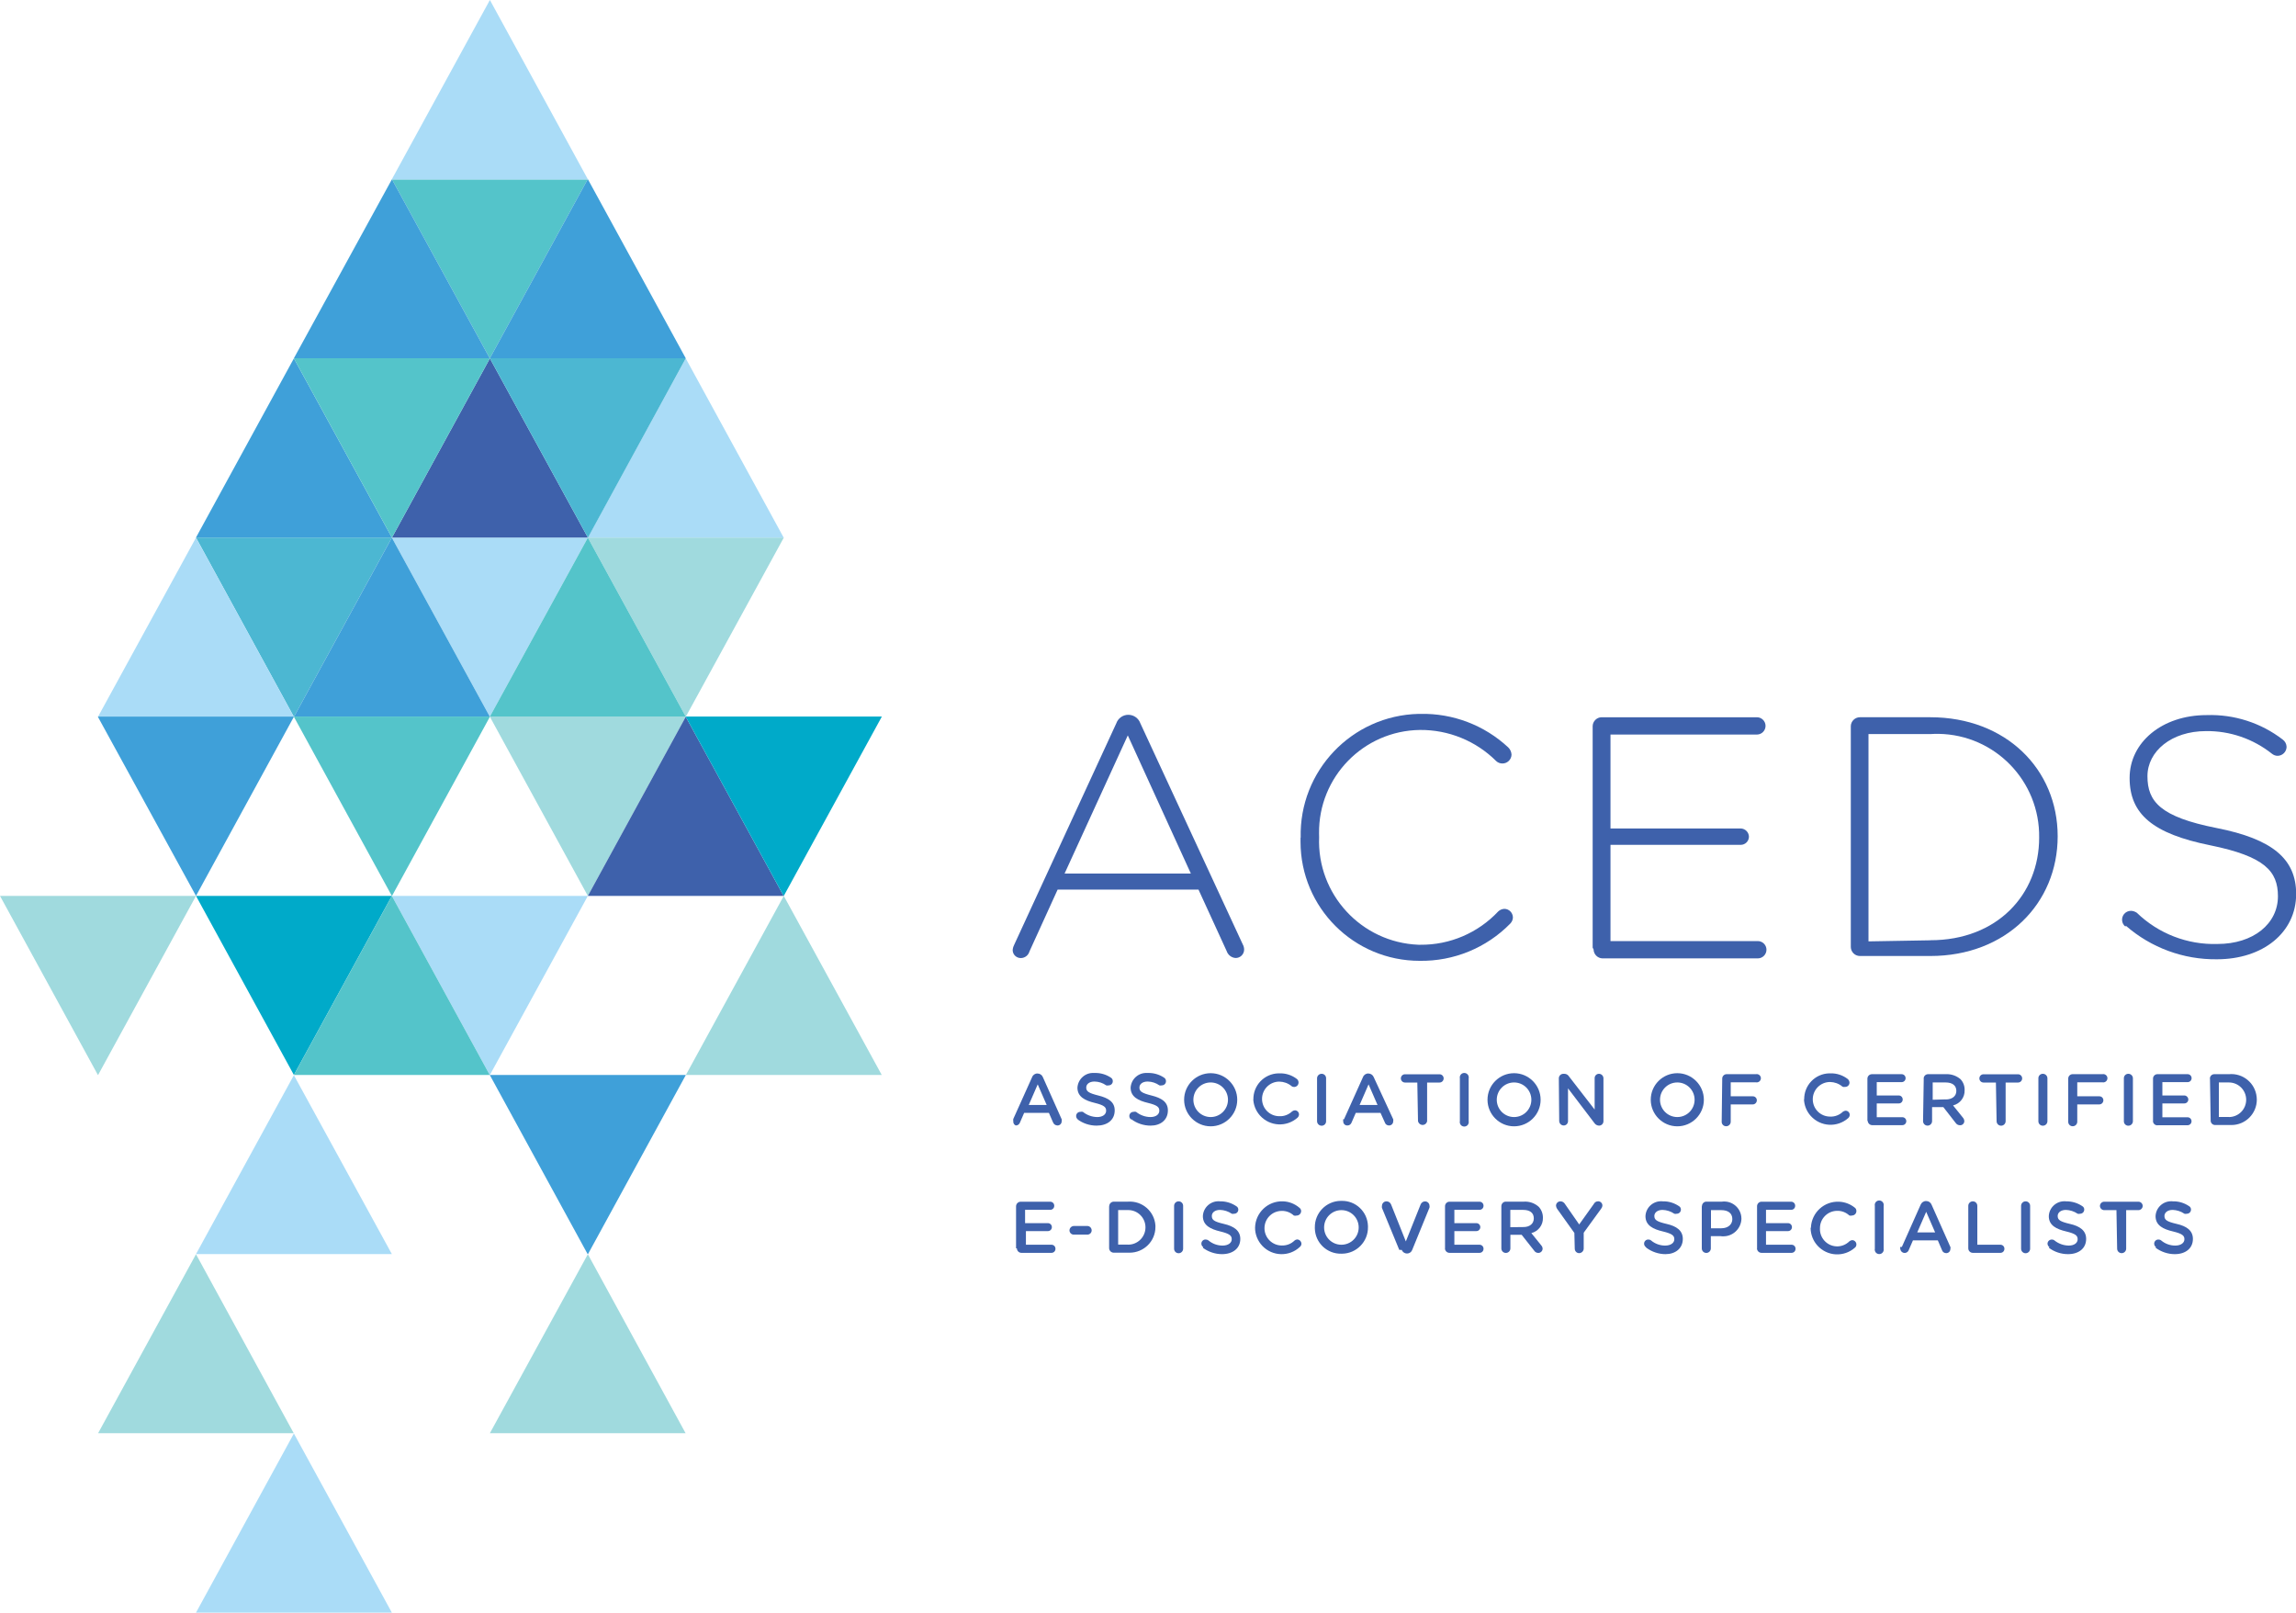 <?xml version="1.0" encoding="UTF-8"?>
<svg id="Layer_1" data-name="Layer 1" xmlns="http://www.w3.org/2000/svg" width="300" height="210.67" viewBox="0 0 300 210.67">
  <polygon points="63.99 93.61 64.01 93.61 76.81 70.24 76.81 70.22 51.22 70.22 51.2 70.24 63.99 93.61" style="fill: #aadcf7;"/>
  <polygon points="51.22 70.22 51.2 70.22 51.2 70.24 51.22 70.22" style="fill: #c6c8e2;"/>
  <polygon points="89.6 93.61 89.62 93.61 102.41 70.24 102.39 70.22 76.81 70.22 76.81 70.24 89.6 93.61" style="fill: #a0dade;"/>
  <polygon points="64.01 93.61 64.01 93.64 76.81 117.04 76.81 117.04 89.6 93.64 89.6 93.61 64.01 93.61" style="fill: #a0dade;"/>
  <polygon points="76.78 23.44 51.22 23.44 63.99 46.8 64.01 46.8 76.78 23.44" style="fill: #54c4ca;"/>
  <polygon points="38.4 93.64 38.38 93.61 12.82 93.61 12.79 93.64 25.61 117.04 25.61 117.04 38.4 93.64" style="fill: #3fa0d9;"/>
  <polygon points="51.2 117.04 51.2 117.04 25.61 117.04 25.61 117.04 38.4 140.43 38.4 140.43 51.2 117.04" style="fill: #00aac9;"/>
  <polygon points="12.82 187.23 38.38 187.23 25.61 163.85 12.82 187.23" style="fill: #a0dade;"/>
  <polygon points="38.38 93.61 38.43 93.61 51.2 70.24 51.2 70.22 25.61 70.22 25.61 70.24 38.38 93.61" style="fill: #4cb7d2;"/>
  <polygon points="12.82 93.61 38.38 93.61 25.61 70.24 12.82 93.61" style="fill: #aadcf7;"/>
  <polygon points="115.21 140.43 102.41 117.04 89.62 140.43 115.21 140.43" style="fill: #a0dade;"/>
  <polygon points="102.39 117.04 89.6 93.64 76.81 117.04 102.39 117.04" style="fill: #3e61ab;"/>
  <polygon points="64.01 46.82 51.22 70.22 76.81 70.22 64.01 46.82" style="fill: #3e61ab;"/>
  <polygon points="89.6 46.82 76.81 70.22 102.39 70.22 89.6 46.82" style="fill: #aadcf7;"/>
  <polygon points="51.22 117.04 51.2 117.04 63.99 140.43 64.01 140.43 76.81 117.04 76.81 117.04 51.22 117.04" style="fill: #aadcf7;"/>
  <polygon points="76.81 70.24 64.01 93.61 89.6 93.61 76.81 70.24" style="fill: #54c4ca;"/>
  <polygon points="51.2 70.24 38.43 93.61 63.99 93.61 51.2 70.24" style="fill: #3fa0d9;"/>
  <polygon points="64.01 93.64 63.99 93.61 38.43 93.61 38.4 93.64 51.2 117.04 51.22 117.04 64.01 93.64" style="fill: #54c4ca;"/>
  <polygon points="38.4 140.43 63.99 140.43 51.2 117.04 38.4 140.43" style="fill: #54c4ca;"/>
  <polygon points="38.4 46.82 25.61 70.22 51.2 70.22 38.4 46.82" style="fill: #3fa0d9;"/>
  <polygon points="38.4 140.46 25.61 163.83 51.2 163.83 38.4 140.46" style="fill: #aadcf7;"/>
  <polygon points="63.99 46.8 51.22 23.44 51.2 23.44 38.4 46.8 63.99 46.8" style="fill: #3fa0d9;"/>
  <polygon points="76.81 23.42 76.78 23.44 76.83 23.44 76.81 23.42" style="fill: #c6c8e2;"/>
  <polygon points="64.01 46.8 89.6 46.8 76.83 23.44 76.78 23.44 64.01 46.8" style="fill: #3fa0d9;"/>
  <polygon points="76.78 23.44 76.81 23.42 64.01 0 51.2 23.42 51.22 23.44 76.78 23.44" style="fill: #aadcf7;"/>
  <polygon points="64.01 46.8 63.99 46.8 64.01 46.82 64.01 46.8" style="fill: #c6c8e2;"/>
  <polygon points="76.81 70.22 76.83 70.22 89.6 46.82 89.6 46.8 64.01 46.8 64.01 46.82 76.81 70.22" style="fill: #4cb7d2;"/>
  <polygon points="89.62 93.61 89.6 93.64 102.39 117.04 102.41 117.04 115.21 93.64 115.19 93.61 89.62 93.61" style="fill: #00aac9;"/>
  <polygon points="51.2 70.22 51.22 70.22 64.01 46.82 63.99 46.8 38.43 46.8 38.4 46.82 51.2 70.22" style="fill: #54c4ca;"/>
  <polygon points="25.61 117.04 25.59 117.04 0 117.04 0 117.04 12.79 140.43 12.82 140.43 25.61 117.04" style="fill: #a0dade;"/>
  <polygon points="64.01 187.23 89.58 187.23 76.81 163.85 64.01 187.23" style="fill: #a0dade;"/>
  <polygon points="64.01 140.43 64.01 140.46 76.78 163.83 76.83 163.83 89.6 140.46 89.6 140.43 64.01 140.43" style="fill: #3fa0d9;"/>
  <polygon points="25.61 210.67 51.2 210.67 38.4 187.27 25.61 210.67" style="fill: #aadcf7;"/>
  <path d="M155.6,114.12l-8.24-18.05-8.26,18.05h16.49Zm-23.1,9.34l13.36-28.97c.23-.66,.86-1.11,1.56-1.11h0c.71,0,1.34,.44,1.58,1.11l13.38,28.88c.12,.21,.18,.45,.18,.7-.01,.61-.52,1.1-1.13,1.08h0c-.53-.04-.98-.4-1.15-.9l-3.68-8.03h-18.41l-3.68,8.08c-.14,.5-.59,.85-1.11,.86-.57,.01-1.05-.42-1.08-.99,0-.24,.07-.48,.18-.7" style="fill: #3e61ab;"/>
  <path d="M169.95,109.43h0c-.21-8.72,6.68-15.96,15.41-16.17,.08,0,.15,0,.23,0,4.25-.09,8.37,1.48,11.48,4.38,.26,.25,.41,.59,.43,.95-.02,.66-.58,1.18-1.24,1.15-.29-.01-.56-.12-.77-.32-2.64-2.63-6.22-4.09-9.95-4.06-7.38,.09-13.28,6.15-13.19,13.52,0,.16,0,.31,.01,.47h0c-.3,7.47,5.51,13.77,12.98,14.07,.08,0,.16,0,.24,0,3.85,.04,7.54-1.54,10.18-4.35,.22-.21,.51-.33,.81-.34,.61,.01,1.09,.5,1.11,1.11,0,.3-.13,.59-.34,.81-3.11,3.18-7.4,4.94-11.85,4.87-8.59,0-15.55-6.95-15.56-15.54,0-.18,0-.37,0-.55" style="fill: #3e61ab;"/>
  <path d="M208.1,123.8v-28.95c.02-.63,.53-1.13,1.15-1.15h20.31c.62,0,1.13,.51,1.13,1.13s-.51,1.13-1.13,1.13h-19.13v12.27h17.01c.59,.01,1.07,.49,1.08,1.08-.01,.59-.49,1.06-1.08,1.06h-17.01v12.57h19.25c.62,0,1.13,.51,1.13,1.13s-.51,1.13-1.13,1.13h-20.31c-.63-.02-1.14-.54-1.15-1.17" style="fill: #3e61ab;"/>
  <path d="M252.23,122.83c8.71,0,14.21-5.96,14.21-13.4h0c.11-7.38-5.77-13.45-13.15-13.56-.36,0-.71,0-1.07,.03h-8.08v27.08l8.08-.14Zm-10.4-27.98c.02-.63,.54-1.14,1.17-1.15h9.23c9.84,0,16.63,6.77,16.63,15.55h0c0,8.8-6.77,15.64-16.63,15.64h-9.23c-.64-.01-1.16-.53-1.17-1.17v-28.86Z" style="fill: #3e61ab;"/>
  <path d="M277.71,121.05c-.5-.39-.58-1.12-.19-1.62,.22-.28,.56-.44,.91-.44,.27,0,.54,.1,.77,.25,2.82,2.73,6.62,4.2,10.54,4.08,4.69,0,7.9-2.64,7.9-6.23h0c0-3.29-1.74-5.21-8.84-6.66-7.49-1.51-10.54-4.06-10.54-8.8h0c0-4.65,4.24-8.21,10.06-8.21,3.59-.12,7.11,1.01,9.95,3.2,.3,.22,.49,.57,.5,.95-.01,.64-.53,1.16-1.17,1.17-.27,0-.53-.1-.74-.27-2.45-1.95-5.49-3-8.62-2.96-4.51,0-7.65,2.64-7.65,5.89h0c0,3.32,1.69,5.32,9.03,6.77,7.33,1.44,10.4,4.06,10.4,8.62h0c0,5.03-4.33,8.53-10.36,8.53-4.37,.05-8.6-1.51-11.89-4.38" style="fill: #3e61ab;"/>
  <path d="M136.76,144.35l-1.17-2.69-1.17,2.69h2.35Zm-4.38,1.87l2.48-5.51c.11-.29,.39-.48,.7-.47h0c.31,0,.59,.19,.7,.47l2.46,5.51c.02,.08,.02,.17,0,.25,.01,.3-.22,.55-.52,.56h-.02c-.26,0-.5-.16-.59-.41l-.54-1.24h-3.23l-.56,1.29c-.09,.22-.3,.37-.54,.36-.22-.09-.35-.33-.32-.56-.02-.09-.02-.18,0-.27" style="fill: #3e61ab;"/>
  <path d="M140.84,146.24c-.15-.1-.23-.27-.23-.45,0-.3,.24-.54,.54-.54h0c.11-.03,.23-.03,.34,0,.53,.43,1.19,.67,1.87,.68,.72,0,1.17-.34,1.17-.83h0c0-.47-.27-.72-1.49-1.02-1.22-.29-2.26-.77-2.26-1.99h0c.07-1.13,1.04-1.99,2.17-1.92,.03,0,.05,0,.08,0,.75-.02,1.49,.19,2.12,.61,.16,.1,.26,.28,.25,.47,0,.3-.24,.54-.54,.54h0c-.1,.03-.21,.03-.32,0-.45-.32-.98-.49-1.53-.5-.68,0-1.08,.34-1.08,.79h0c0,.5,.32,.72,1.6,1.04s2.12,.83,2.12,1.94h0c0,1.26-.97,1.99-2.37,1.99-.9,0-1.79-.29-2.5-.83" style="fill: #3e61ab;"/>
  <path d="M147.79,146.24c-.15-.1-.23-.27-.23-.45,0-.3,.24-.54,.54-.54h0c.11-.03,.23-.03,.34,0,.53,.43,1.19,.67,1.87,.68,.72,0,1.17-.34,1.17-.83h0c0-.47-.27-.72-1.49-1.02-1.22-.29-2.26-.77-2.26-1.99h0c.07-1.13,1.04-1.99,2.17-1.92,.03,0,.05,0,.08,0,.75-.02,1.49,.19,2.12,.61,.16,.1,.26,.28,.25,.47,0,.3-.24,.54-.54,.54h0c-.1,.03-.21,.03-.32,0-.45-.32-.98-.49-1.53-.5-.68,0-1.08,.34-1.08,.79h0c0,.5,.32,.72,1.6,1.04s2.12,.83,2.12,1.94h0c0,1.26-.97,1.99-2.26,1.99-.9,0-1.79-.29-2.5-.83" style="fill: #3e61ab;"/>
  <path d="M160.45,143.67h0c0-1.25-1.01-2.26-2.26-2.26s-2.26,1.01-2.26,2.26h0c0,1.25,1.01,2.26,2.26,2.26s2.26-1.01,2.26-2.26m-5.73,0h0c0-1.92,1.56-3.47,3.47-3.47s3.47,1.56,3.47,3.47h0c0,1.92-1.56,3.47-3.47,3.47s-3.47-1.56-3.47-3.47" style="fill: #3e61ab;"/>
  <path d="M163.77,143.67h0c-.05-1.86,1.41-3.4,3.27-3.45,.05,0,.11,0,.16,0,.82-.02,1.61,.24,2.26,.74,.25,.21,.28,.58,.08,.83-.11,.13-.27,.21-.44,.21-.12,0-.24-.03-.34-.11-.45-.38-1.02-.58-1.6-.59-1.25,0-2.26,1.01-2.26,2.26h0c0,1.25,1.01,2.26,2.26,2.26,.62,.03,1.22-.2,1.67-.63,.1-.08,.23-.13,.36-.14,.3,0,.54,.24,.54,.54h0c0,.15-.07,.3-.18,.41-1.43,1.28-3.62,1.17-4.91-.26-.56-.62-.88-1.43-.89-2.27" style="fill: #3e61ab;"/>
  <path d="M172.09,140.87c0-.32,.26-.59,.59-.59,.31-.01,.57,.23,.59,.54,0,.02,0,.03,0,.05v5.6c.01,.31-.23,.57-.54,.59-.02,0-.03,0-.05,0-.32,0-.59-.26-.59-.59v-5.6Z" style="fill: #3e61ab;"/>
  <path d="M179.99,144.35l-1.17-2.69-1.17,2.69h2.35Zm-4.38,1.87l2.48-5.51c.11-.29,.39-.48,.7-.47h0c.31,0,.59,.19,.7,.47l2.55,5.51c.02,.08,.02,.17,0,.25,.01,.3-.22,.55-.52,.56h-.02c-.26,.01-.49-.16-.56-.41l-.56-1.24h-3.23l-.56,1.29c-.09,.22-.3,.37-.54,.36-.29,.01-.53-.21-.54-.5,0-.02,0-.03,0-.05-.02-.09-.02-.18,0-.27" style="fill: #3e61ab;"/>
  <path d="M185.18,141.42h-1.6c-.3,0-.54-.24-.54-.54,0-.3,.24-.54,.54-.54h4.51c.3,0,.54,.24,.54,.54,0,.3-.24,.54-.54,.54h-1.62v5.05c-.06,.33-.38,.55-.71,.48-.24-.05-.43-.24-.48-.48l-.09-5.05Z" style="fill: #3e61ab;"/>
  <path d="M190.75,140.87c-.06-.32,.14-.63,.46-.69,.32-.06,.63,.14,.69,.46,.02,.08,.02,.15,0,.23v5.6c.06,.32-.14,.63-.46,.69-.32,.06-.63-.14-.69-.46-.02-.08-.02-.15,0-.23v-5.6Z" style="fill: #3e61ab;"/>
  <path d="M200.09,143.67h0c0-1.25-1.01-2.26-2.26-2.26s-2.26,1.01-2.26,2.26h0c0,1.25,1.01,2.26,2.26,2.26s2.26-1.01,2.26-2.26m-5.73,0h0c0-1.92,1.56-3.47,3.47-3.47s3.47,1.56,3.47,3.47h0c0,1.92-1.56,3.47-3.47,3.47s-3.47-1.56-3.47-3.47" style="fill: #3e61ab;"/>
  <path d="M203.68,140.87c0-.32,.26-.59,.59-.59h.14c.25,0,.48,.14,.61,.36l3.34,4.31v-4.11c0-.31,.25-.56,.56-.56,.32,0,.57,.25,.59,.56v5.62c.01,.31-.23,.57-.54,.59-.02,0-.03,0-.05,0h0c-.25-.01-.48-.15-.61-.36l-3.43-4.51v4.29c0,.31-.25,.56-.56,.56-.32,0-.57-.25-.59-.56l-.05-5.6Z" style="fill: #3e61ab;"/>
  <path d="M221.42,143.67h0c0-1.25-1.01-2.26-2.26-2.26s-2.26,1.01-2.26,2.26h0c0,1.25,1.01,2.26,2.26,2.26s2.26-1.01,2.26-2.26m-5.73,0h0c0-1.92,1.56-3.47,3.47-3.47s3.47,1.56,3.47,3.47h0c0,1.92-1.56,3.47-3.47,3.47s-3.47-1.56-3.47-3.47" style="fill: #3e61ab;"/>
  <path d="M225.03,140.92c-.01-.31,.23-.57,.54-.59,.02,0,.03,0,.05,0h3.81c.29-.06,.58,.13,.64,.42,.06,.29-.13,.58-.42,.64-.07,.02-.15,.02-.22,0h-3.29v1.83h2.87c.29-.01,.53,.21,.54,.5v.02c0,.3-.24,.54-.54,.54h-2.87v2.26c0,.32-.26,.59-.59,.59-.31,.01-.57-.23-.59-.54,0-.02,0-.03,0-.05l.07-5.62Z" style="fill: #3e61ab;"/>
  <path d="M235.74,143.67h0c-.05-1.86,1.41-3.4,3.27-3.45,.05,0,.11,0,.16,0,.82-.02,1.61,.24,2.26,.74,.14,.12,.22,.29,.23,.47,0,.31-.25,.56-.56,.56,0,0-.02,0-.02,0-.12,.03-.25,.02-.36-.05-.45-.38-1.02-.58-1.6-.59-1.25,0-2.26,1.01-2.26,2.26h0c0,1.25,1.01,2.26,2.26,2.26,.62,.03,1.22-.2,1.67-.63,.1-.08,.23-.13,.36-.14,.3,0,.54,.24,.54,.54h0c0,.15-.07,.3-.18,.41-1.43,1.28-3.62,1.17-4.91-.26-.56-.62-.88-1.43-.89-2.27" style="fill: #3e61ab;"/>
  <path d="M244,146.47v-5.55c0-.32,.26-.59,.59-.59h3.88c.29,0,.52,.23,.52,.52,0,.29-.23,.52-.52,.52h-3.25v1.74h2.87c.29,0,.52,.23,.52,.52v.02c0,.27-.22,.5-.5,.5h-2.89v1.8h3.34c.29,0,.52,.23,.52,.52,0,.29-.23,.52-.52,.52h-3.93c-.32,0-.59-.26-.59-.59" style="fill: #3e61ab;"/>
  <path d="M254.24,143.63c.83,0,1.38-.43,1.38-1.11h0c0-.72-.52-1.11-1.4-1.11h-1.69v2.26l1.71-.05Zm-2.89-2.71c-.01-.31,.23-.57,.54-.59,.02,0,.03,0,.05,0h2.3c.7-.04,1.39,.2,1.92,.65,.37,.39,.56,.91,.54,1.44h0c.04,.94-.6,1.77-1.51,1.99l1.29,1.6c.11,.13,.17,.28,.18,.45,0,.3-.24,.54-.54,.54,0,0-.02,0-.02,0-.23,0-.44-.11-.56-.29l-1.62-2.08h-1.47v1.83c0,.32-.26,.59-.59,.59s-.59-.26-.59-.59h0l.09-5.55Z" style="fill: #3e61ab;"/>
  <path d="M260.79,141.42h-1.62c-.3,0-.54-.24-.54-.54,0-.3,.24-.54,.54-.54h4.51c.3,0,.54,.24,.54,.54,0,.3-.24,.54-.54,.54h-1.62v5.05c0,.32-.26,.59-.59,.59s-.59-.26-.59-.59h0l-.09-5.05Z" style="fill: #3e61ab;"/>
  <path d="M266.34,140.87c-.01-.31,.23-.57,.54-.59,.02,0,.03,0,.05,0,.32,0,.59,.26,.59,.59v5.6c0,.32-.26,.59-.59,.59-.31,.01-.57-.23-.59-.54,0-.02,0-.03,0-.05v-5.6Z" style="fill: #3e61ab;"/>
  <path d="M270.24,140.92c-.01-.31,.23-.57,.54-.59,.02,0,.03,0,.05,0h3.88c.29-.06,.58,.13,.64,.42,.06,.29-.13,.58-.42,.64-.07,.02-.15,.02-.22,0h-3.29v1.83h2.87c.29-.01,.53,.21,.54,.5v.02c0,.3-.24,.54-.54,.54h-2.87v2.26c0,.32-.26,.59-.59,.59-.31,.01-.57-.23-.59-.54,0-.02,0-.03,0-.05v-5.62Z" style="fill: #3e61ab;"/>
  <path d="M277.51,140.87c-.01-.31,.23-.57,.54-.59,.02,0,.03,0,.05,0,.32,0,.59,.26,.59,.59v5.6c0,.32-.26,.59-.59,.59-.31,.01-.57-.23-.59-.54,0-.02,0-.03,0-.05v-5.6Z" style="fill: #3e61ab;"/>
  <path d="M281.32,146.47v-5.55c-.01-.31,.23-.57,.54-.59,.02,0,.03,0,.05,0h3.93c.29,0,.52,.23,.52,.52,0,.29-.23,.52-.52,.52h-3.3v1.74h2.87c.29,.01,.52,.25,.52,.54-.01,.28-.24,.5-.52,.5h-2.87v1.81h3.29c.29,0,.52,.23,.52,.52,0,.29-.23,.52-.52,.52h-3.84c-.31,.06-.6-.13-.67-.44,0-.03,0-.05-.01-.08" style="fill: #3e61ab;"/>
  <path d="M291.23,145.93c1.25,0,2.26-1.01,2.26-2.26h0c0-1.25-1.01-2.26-2.26-2.26h-1.31v4.51h1.31Zm-2.48-5.01c-.01-.31,.23-.57,.54-.59,.02,0,.03,0,.05,0h1.9c1.82-.17,3.44,1.16,3.62,2.99,.01,.11,.02,.22,.02,.33h0c0,1.83-1.48,3.32-3.31,3.32-.08,0-.16,0-.23,0h-1.9c-.31,.01-.57-.23-.59-.54,0-.02,0-.03,0-.05l-.09-5.46Z" style="fill: #3e61ab;"/>
  <path d="M132.76,163.08v-5.48c0-.33,.26-.6,.59-.61h3.88c.29,0,.52,.23,.52,.52v.02c0,.29-.23,.52-.52,.52h-3.29v1.74h2.98c.29,0,.52,.23,.52,.52,0,.29-.23,.52-.52,.52h-2.87v1.78h3.34c.29,0,.52,.23,.52,.52,.01,.29-.21,.53-.5,.54h-3.95c-.32,0-.59-.26-.59-.59" style="fill: #3e61ab;"/>
  <path d="M139.74,160.75c0-.32,.25-.57,.56-.59h1.78c.32,.01,.56,.27,.56,.59-.01,.3-.26,.54-.56,.54h-1.78c-.3,0-.55-.24-.56-.54" style="fill: #3e61ab;"/>
  <path d="M147.41,162.6c1.25,0,2.26-1.01,2.26-2.26h0c0-1.25-1.01-2.26-2.26-2.26h-1.31v4.51h1.31Zm-2.48-5.01c0-.34,.27-.61,.61-.61h1.87c1.84-.12,3.43,1.27,3.56,3.11,0,.07,0,.14,0,.21h0c0,1.86-1.52,3.35-3.38,3.35-.06,0-.12,0-.19,0h-1.87c-.33,0-.6-.26-.61-.59v-5.46Z" style="fill: #3e61ab;"/>
  <path d="M153.41,157.53c0-.32,.26-.59,.59-.59s.59,.26,.59,.59v5.6c0,.32-.26,.59-.59,.59s-.59-.26-.59-.59v-5.6Z" style="fill: #3e61ab;"/>
  <path d="M157.22,162.92c-.25-.16-.32-.5-.16-.75,.11-.17,.3-.26,.49-.24,.12,0,.24,.04,.34,.11,.52,.44,1.17,.68,1.85,.68,.72,0,1.2-.34,1.2-.83h0c0-.47-.27-.72-1.51-1.02s-2.26-.77-2.26-1.99h0c.04-1.12,.99-1.99,2.11-1.95,.05,0,.1,0,.15,.01,.75-.01,1.48,.21,2.1,.63,.17,.09,.27,.26,.27,.45,0,.3-.24,.54-.54,.54,0,0-.02,0-.02,0-.1,.03-.2,.03-.29,0-.46-.31-.99-.48-1.53-.5-.7,0-1.08,.36-1.08,.79h0c0,.52,.29,.74,1.58,1.04s2.14,.86,2.14,1.96h0c0,1.24-.99,1.99-2.39,1.99-.9,0-1.78-.3-2.5-.83" style="fill: #3e61ab;"/>
  <path d="M163.99,160.35h0c.06-1.94,1.68-3.47,3.62-3.41,.79,.02,1.55,.31,2.15,.82,.15,.1,.25,.27,.25,.45,0,.32-.26,.59-.59,.59-.12,.03-.24,.03-.36,0-.43-.4-.99-.62-1.58-.61-1.25,0-2.26,1.01-2.26,2.26h0c0,1.25,1.01,2.26,2.26,2.26,.62,.02,1.23-.21,1.67-.65,.09-.08,.21-.13,.34-.14,.31,.01,.55,.26,.56,.56,0,.16-.08,.31-.2,.41-1.39,1.32-3.59,1.26-4.91-.13-.61-.65-.96-1.51-.95-2.4" style="fill: #3e61ab;"/>
  <path d="M177.53,160.35h0c0-1.25-1.01-2.26-2.26-2.26s-2.26,1.01-2.26,2.26h0c0,1.25,1.01,2.26,2.26,2.26s2.26-1.01,2.26-2.26m-5.73,0h0c-.03-1.89,1.49-3.45,3.38-3.47,.03,0,.06,0,.09,0,1.87-.05,3.42,1.42,3.47,3.29,0,.05,0,.09,0,.14h0c.03,1.89-1.49,3.45-3.38,3.47-.03,0-.06,0-.09,0-1.87,.05-3.42-1.42-3.47-3.29,0-.05,0-.09,0-.14" style="fill: #3e61ab;"/>
  <path d="M182.83,163.28l-2.26-5.48c-.02-.09-.02-.18,0-.27,0-.32,.26-.59,.59-.59,.27,0,.52,.17,.61,.43l1.92,4.81,1.94-4.85c.1-.23,.32-.38,.56-.38,.31-.01,.57,.23,.59,.54v.02c.02,.08,.02,.17,0,.25l-2.26,5.53c-.1,.28-.37,.47-.68,.47h0c-.3,0-.58-.19-.68-.47" style="fill: #3e61ab;"/>
  <path d="M188.81,163.08v-5.48c-.01-.32,.24-.6,.56-.61h3.95c.29,0,.52,.23,.52,.52v.02c0,.29-.23,.52-.52,.52h-3.29v1.74h2.87c.29,0,.52,.23,.52,.52,0,.29-.23,.52-.52,.52h-2.87v1.78h3.29c.29,0,.52,.23,.52,.52,.01,.29-.21,.53-.5,.54h-3.95c-.32,0-.59-.26-.59-.59" style="fill: #3e61ab;"/>
  <path d="M199.06,160.3c.83,0,1.35-.45,1.35-1.13h0c0-.72-.5-1.11-1.38-1.11h-1.69v2.26l1.71-.02Zm-2.89-2.71c-.01-.32,.24-.6,.56-.61h2.41c.7-.04,1.39,.2,1.92,.68,.36,.39,.55,.91,.54,1.44h0c.03,.94-.6,1.76-1.51,1.99l1.29,1.6c.11,.12,.18,.28,.18,.45-.01,.3-.26,.54-.56,.54-.23,0-.44-.12-.56-.32l-1.62-2.05h-1.47v1.78c0,.32-.26,.59-.59,.59s-.59-.26-.59-.59v-5.51Z" style="fill: #3e61ab;"/>
  <path d="M205.71,161.07l-2.26-3.16c-.08-.12-.13-.26-.14-.41,.01-.32,.27-.56,.59-.56,.25,0,.47,.15,.59,.36l1.85,2.66,1.9-2.66c.1-.21,.31-.36,.54-.36,.3-.03,.56,.2,.59,.49,0,.02,0,.05,0,.07-.01,.16-.08,.31-.18,.43l-2.26,3.11v2.08c-.01,.33-.28,.59-.61,.59-.32-.01-.56-.27-.56-.59l-.05-2.05Z" style="fill: #3e61ab;"/>
  <path d="M215.05,162.92c-.14-.11-.23-.27-.23-.45,0-.3,.24-.54,.54-.54h0c.13,0,.26,.03,.36,.11,.52,.44,1.17,.68,1.85,.68,.72,0,1.2-.34,1.2-.83h0c0-.47-.27-.72-1.51-1.02-1.24-.29-2.26-.77-2.26-1.99h0c.04-1.12,.99-1.99,2.11-1.95,.05,0,.1,0,.15,.01,.76-.02,1.5,.21,2.12,.63,.16,.09,.26,.27,.25,.45,0,.3-.24,.54-.54,.54h0c-.1,.03-.21,.03-.32,0-.45-.31-.99-.48-1.53-.5-.68,0-1.08,.36-1.08,.79h0c0,.52,.32,.74,1.6,1.04,1.29,.29,2.12,.86,2.12,1.96h0c0,1.24-.97,1.99-2.26,1.99-.9,0-1.78-.3-2.5-.83" style="fill: #3e61ab;"/>
  <path d="M224.91,160.46c.88,0,1.44-.5,1.44-1.2h0c0-.77-.56-1.17-1.44-1.17h-1.35v2.37h1.35Zm-2.53-2.87c-.01-.32,.24-.6,.56-.61h2.05c1.24-.16,2.37,.71,2.53,1.94,.01,.1,.02,.21,.02,.31h0c-.05,1.31-1.15,2.33-2.46,2.28-.08,0-.15,0-.23-.02h-1.31v1.6c0,.32-.26,.59-.59,.59s-.59-.26-.59-.59v-5.51Z" style="fill: #3e61ab;"/>
  <path d="M229.58,163.08v-5.48c-.01-.32,.24-.6,.56-.61h3.9c.29,0,.52,.23,.52,.52v.02c0,.29-.23,.52-.52,.52h-3.29v1.74h2.87c.29,0,.52,.23,.52,.52,0,.29-.23,.52-.52,.52h-2.87v1.78h3.34c.29,0,.52,.23,.52,.52,.01,.29-.21,.53-.5,.54h-3.95c-.32,0-.59-.26-.59-.59" style="fill: #3e61ab;"/>
  <path d="M236.62,160.35h0c.09-1.94,1.73-3.45,3.68-3.36,.74,.03,1.45,.3,2.03,.76,.15,.1,.23,.27,.23,.45,.01,.31-.23,.57-.54,.59h-.02c-.12,.04-.24,.04-.36,0-.43-.4-.99-.62-1.58-.61-1.25,0-2.26,1.01-2.26,2.26h0c-.07,1.24,.88,2.31,2.12,2.38,.65,.04,1.28-.21,1.74-.67,.1-.08,.23-.13,.36-.14,.3,.01,.54,.26,.54,.56,0,.16-.06,.31-.18,.41-1.43,1.28-3.62,1.17-4.91-.26-.56-.62-.88-1.43-.89-2.27" style="fill: #3e61ab;"/>
  <path d="M244.97,157.53c-.06-.32,.14-.63,.46-.69,.32-.06,.63,.14,.69,.46,.02,.08,.02,.15,0,.23v5.6c.06,.32-.14,.63-.46,.69-.32,.06-.63-.14-.69-.46-.02-.08-.02-.15,0-.23v-5.6Z" style="fill: #3e61ab;"/>
  <path d="M252.85,161l-1.17-2.69-1.17,2.69h2.35Zm-4.35,1.9l2.46-5.53c.12-.29,.41-.48,.72-.47h0c.31,0,.59,.19,.7,.47l2.46,5.53c.03,.08,.03,.17,0,.25,.01,.3-.22,.55-.52,.56h-.02c-.26,0-.49-.16-.56-.41l-.54-1.26h-3.25l-.56,1.29c-.12,.29-.45,.43-.74,.31-.19-.08-.33-.26-.35-.47-.03-.09-.03-.18,0-.27" style="fill: #3e61ab;"/>
  <path d="M257.18,157.53c0-.32,.26-.59,.59-.59s.59,.26,.59,.59v5.08h3.02c.29,0,.52,.23,.52,.52,.01,.29-.21,.53-.5,.54h-3.63c-.32,0-.59-.26-.59-.59v-5.55Z" style="fill: #3e61ab;"/>
  <path d="M264.08,157.53c0-.32,.26-.59,.59-.59s.59,.26,.59,.59v5.6c0,.32-.26,.59-.59,.59s-.59-.26-.59-.59v-5.6Z" style="fill: #3e61ab;"/>
  <path d="M267.78,162.92c-.15-.1-.24-.27-.25-.45,.01-.3,.26-.54,.56-.54,.12,0,.24,.03,.34,.11,.53,.43,1.19,.67,1.87,.68,.72,0,1.17-.34,1.17-.83h0c0-.47-.27-.72-1.51-1.02-1.24-.29-2.26-.77-2.26-1.99h0c.04-1.12,.99-1.99,2.11-1.95,.05,0,.1,0,.15,.01,.76-.01,1.5,.21,2.12,.63,.16,.09,.26,.27,.25,.45,0,.3-.24,.54-.54,.54h0c-.1,.03-.21,.03-.32,0-.46-.31-.99-.48-1.53-.5-.68,0-1.08,.36-1.08,.79h0c0,.52,.32,.74,1.6,1.04,1.29,.29,2.12,.86,2.12,1.96h0c0,1.24-.97,1.99-2.37,1.99-.9,0-1.78-.29-2.5-.83" style="fill: #3e61ab;"/>
  <path d="M276.54,158.09h-1.62c-.29-.01-.53-.25-.54-.54,0-.3,.24-.55,.54-.56h4.51c.3,.01,.54,.26,.54,.56-.01,.29-.25,.53-.54,.54h-1.62v5.03c0,.32-.26,.59-.59,.59s-.59-.26-.59-.59l-.09-5.03Z" style="fill: #3e61ab;"/>
  <path d="M281.7,162.92c-.14-.11-.23-.27-.23-.45,0-.3,.24-.54,.54-.54h0c.13,0,.26,.03,.36,.11,.52,.44,1.17,.68,1.85,.68,.72,0,1.2-.34,1.2-.83h0c0-.47-.27-.72-1.51-1.02-1.24-.29-2.26-.77-2.26-1.99h0c.04-1.12,.99-1.99,2.11-1.95,.05,0,.1,0,.15,.01,.76-.02,1.5,.21,2.12,.63,.16,.09,.26,.27,.25,.45,0,.3-.24,.54-.54,.54h0c-.1,.03-.21,.03-.32,0-.45-.31-.99-.48-1.53-.5-.68,0-1.08,.36-1.08,.79h0c0,.52,.32,.74,1.6,1.04,1.29,.29,2.12,.86,2.12,1.96h0c0,1.24-.97,1.99-2.37,1.99-.9,0-1.78-.3-2.5-.83" style="fill: #3e61ab;"/>
</svg>
